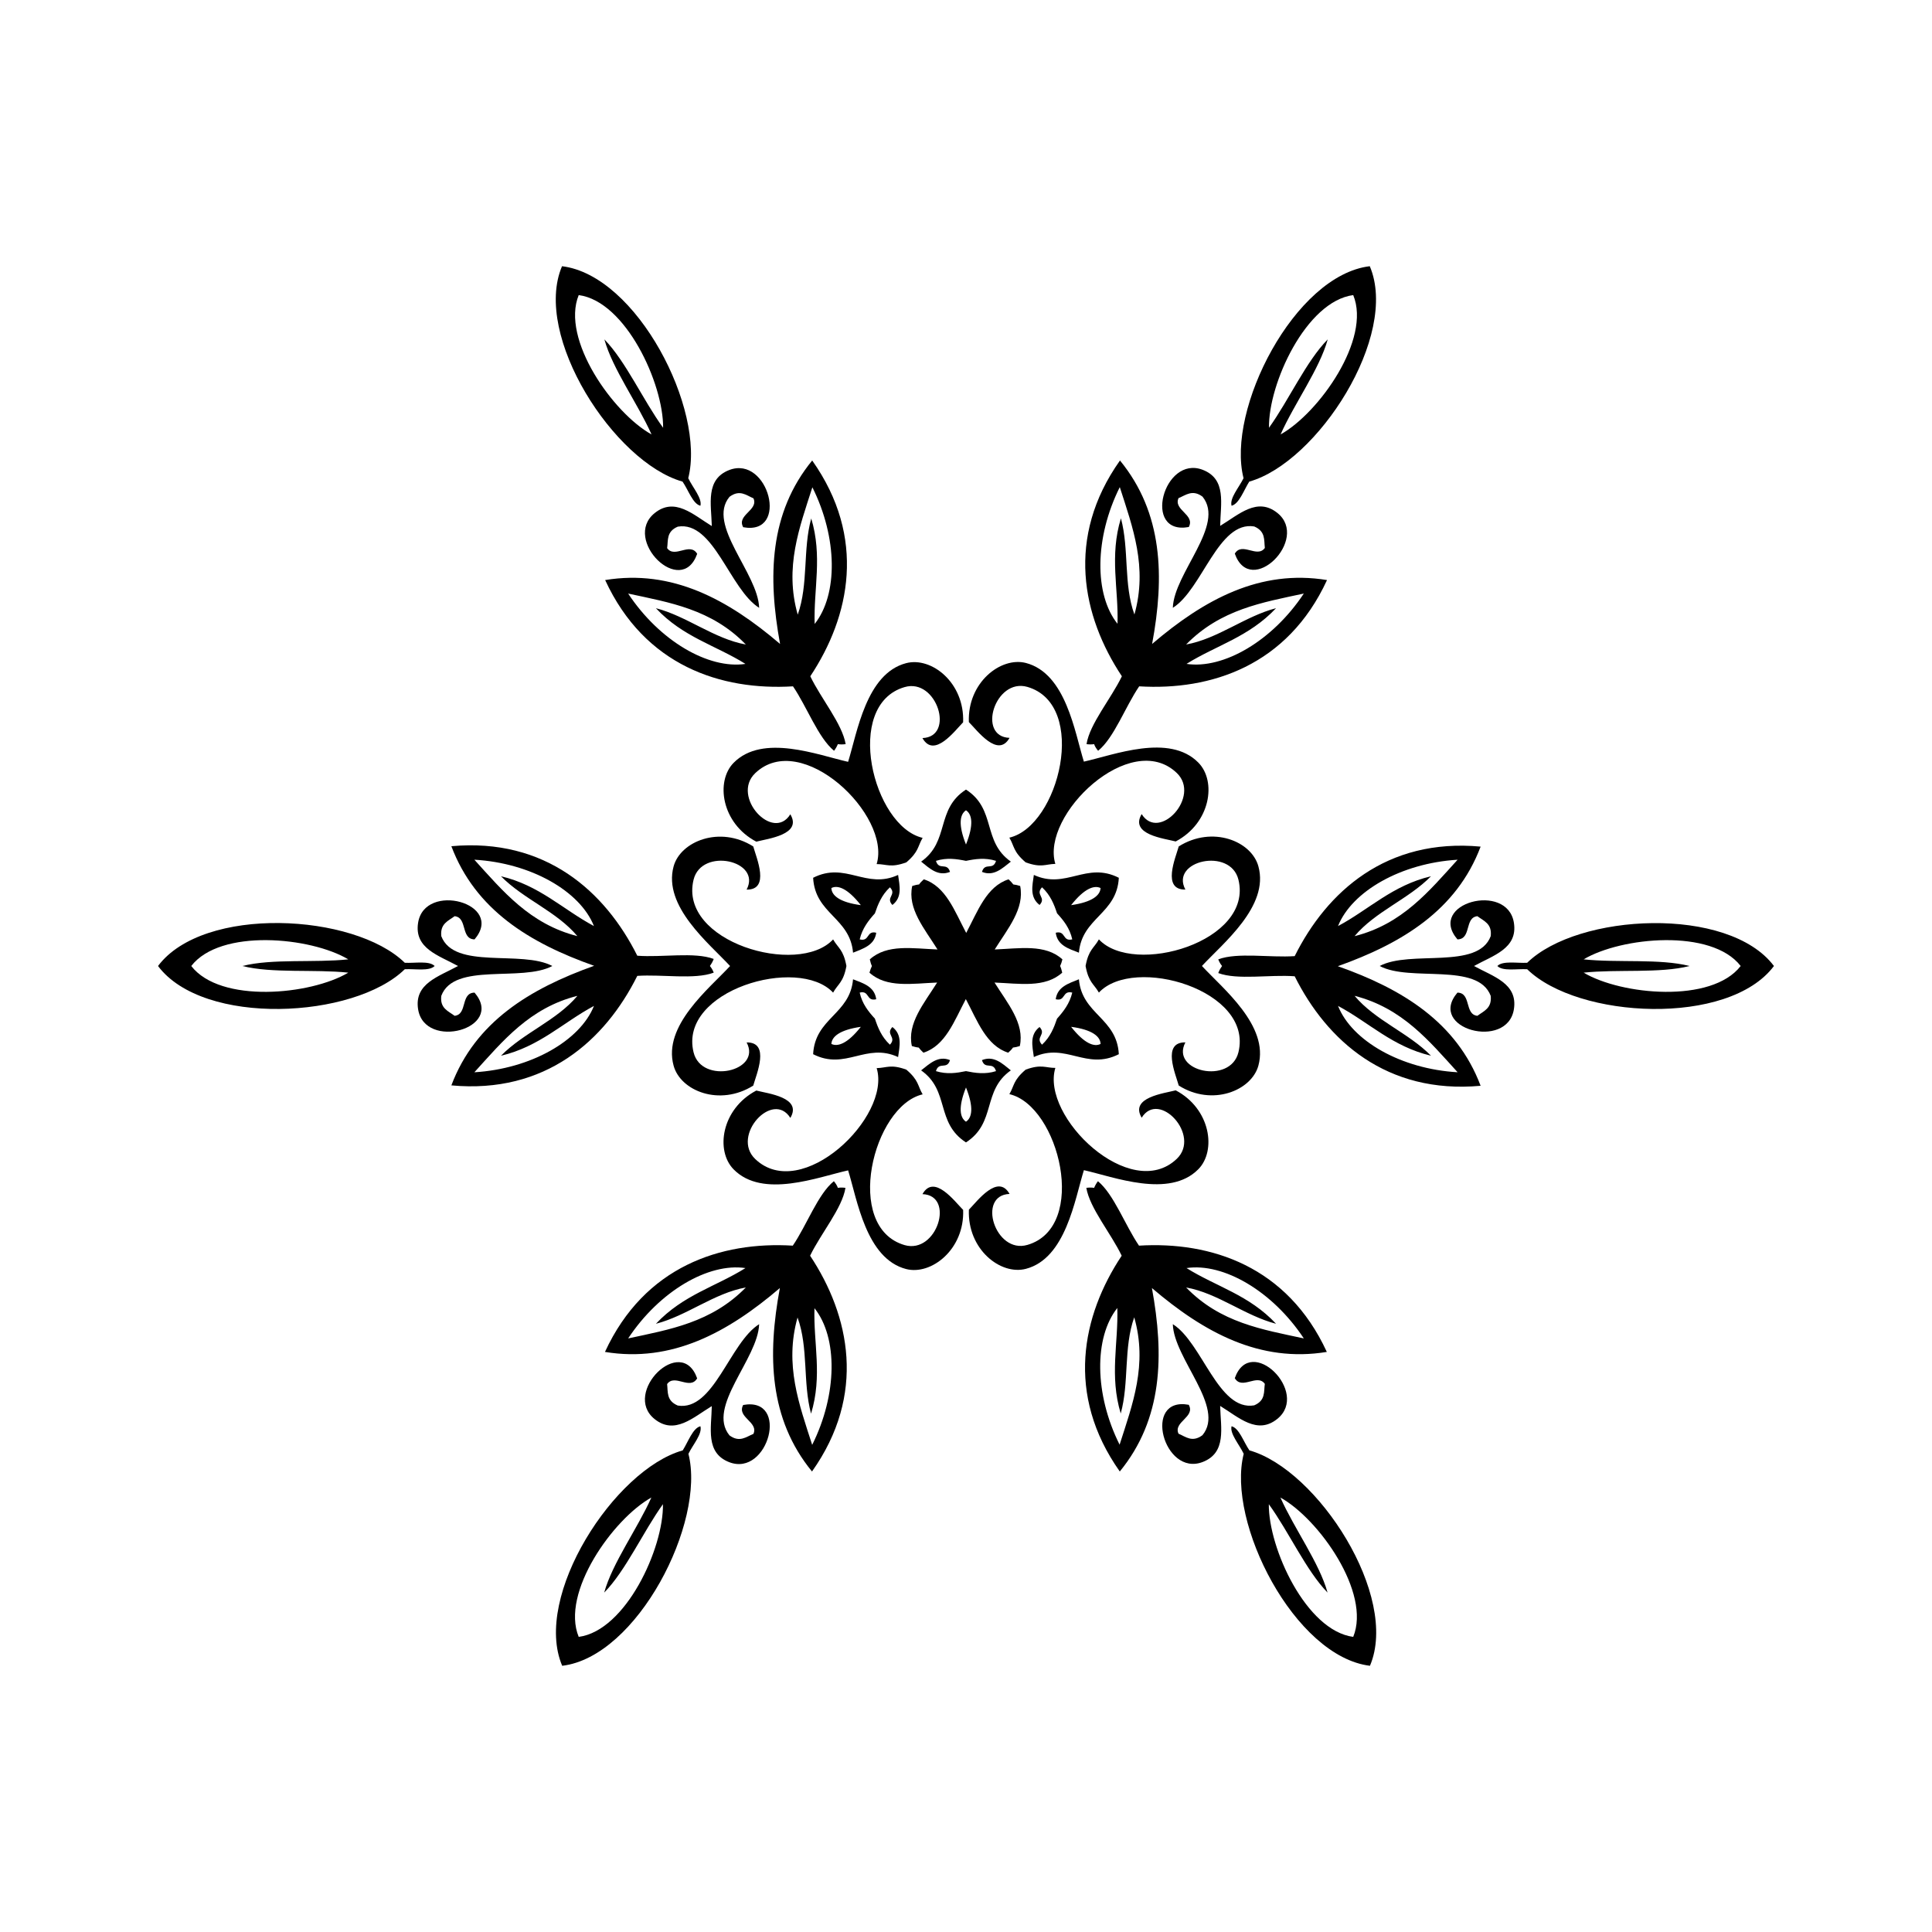 <?xml version="1.0" encoding="UTF-8"?>
<!-- Uploaded to: SVG Repo, www.svgrepo.com, Generator: SVG Repo Mixer Tools -->
<svg fill="#000000" width="800px" height="800px" version="1.1" viewBox="144 144 512 512" xmlns="http://www.w3.org/2000/svg">
 <g>
  <path d="m431.69 400c0.805-4.383 2.215-4.684 3.527-7.055 9.219 9.875 41.012 0.605 36.98-15.82-2.117-8.664-18.188-5.039-14.055 2.621-6.297 0.102-2.621-8.363-1.762-11.438 8.918-5.594 19.297-1.41 21.109 5.289 2.922 10.578-9.422 20.402-14.965 26.398 5.543 5.996 17.836 15.82 14.965 26.398-1.812 6.648-12.242 10.883-21.109 5.289-0.855-3.074-4.535-11.539 1.762-11.438-4.082 7.707 11.941 11.285 14.055 2.621 4.031-16.473-27.711-25.746-36.98-15.82-1.359-2.363-2.719-2.664-3.527-7.047z"/>
  <path d="m415.82 427.46c4.18-1.512 5.188-0.453 7.859-0.453-3.93 12.949 19.949 35.82 32.195 24.082 6.449-6.195-4.734-18.289-9.32-10.883-3.223-5.391 5.945-6.449 9.02-7.254 9.27 4.887 10.832 16.02 5.996 20.906-7.707 7.809-22.418 2.016-30.328 0.25-2.418 7.758-4.785 23.375-15.367 26.148-6.699 1.762-15.516-5.141-15.113-15.668 2.215-2.266 7.707-9.672 10.781-4.18-8.715 0.301-3.828 16.02 4.734 13.504 16.273-4.734 8.414-36.879-4.785-39.953 1.355-2.269 0.953-3.629 4.328-6.5z"/>
  <path d="m384.18 427.46c3.375 2.871 2.973 4.281 4.332 6.551-13.199 3.074-21.059 35.215-4.785 39.953 8.566 2.469 13.453-13.199 4.734-13.504 3.074-5.492 8.566 1.965 10.781 4.18 0.402 10.48-8.465 17.383-15.113 15.668-10.629-2.769-12.949-18.391-15.367-26.148-7.961 1.762-22.621 7.559-30.328-0.25-4.887-4.938-3.273-16.02 5.996-20.906 3.074 0.805 12.242 1.812 9.02 7.254-4.637-7.406-15.77 4.684-9.32 10.883 12.242 11.738 36.125-11.133 32.195-24.082 2.664-0.051 3.672-1.109 7.856 0.402z"/>
  <path d="m368.31 400c-0.805 4.383-2.215 4.684-3.527 7.055-9.219-9.875-41.012-0.605-36.98 15.82 2.117 8.664 18.188 5.039 14.055-2.621 6.297-0.102 2.621 8.363 1.762 11.438-8.918 5.594-19.297 1.41-21.109-5.289-2.922-10.578 9.422-20.402 14.965-26.398-5.543-5.996-17.836-15.82-14.965-26.398 1.812-6.648 12.242-10.883 21.109-5.289 0.855 3.074 4.535 11.539-1.762 11.438 4.082-7.707-11.941-11.285-14.055-2.621-4.031 16.473 27.711 25.746 36.98 15.82 1.359 2.359 2.723 2.664 3.527 7.047z"/>
  <path d="m384.18 372.54c-4.18 1.512-5.188 0.453-7.859 0.453 3.93-12.949-19.949-35.82-32.195-24.082-6.449 6.195 4.734 18.289 9.32 10.883 3.223 5.391-5.945 6.449-9.02 7.254-9.27-4.887-10.832-16.02-5.996-20.906 7.707-7.809 22.418-2.016 30.328-0.25 2.418-7.758 4.785-23.375 15.367-26.148 6.699-1.762 15.516 5.141 15.113 15.668-2.215 2.266-7.707 9.672-10.781 4.18 8.715-0.301 3.828-16.02-4.734-13.504-16.273 4.734-8.414 36.879 4.785 39.953-1.355 2.269-0.953 3.629-4.328 6.5z"/>
  <path d="m415.82 372.54c-3.375-2.871-2.973-4.281-4.332-6.551 13.199-3.074 21.059-35.215 4.785-39.953-8.566-2.469-13.453 13.199-4.734 13.504-3.074 5.492-8.566-1.965-10.781-4.18-0.402-10.48 8.465-17.383 15.113-15.668 10.629 2.769 12.949 18.391 15.367 26.148 7.961-1.762 22.621-7.559 30.328 0.25 4.887 4.938 3.273 16.02-5.996 20.906-3.074-0.805-12.242-1.812-9.02-7.254 4.637 7.406 15.77-4.684 9.32-10.883-12.242-11.738-36.125 11.133-32.195 24.082-2.664 0.055-3.672 1.109-7.856-0.402z"/>
  <path d="m440.5 376.62c-0.504 9.621-9.773 10.531-10.578 19.852-2.719-1.059-5.691-1.914-6.144-5.289 2.719-0.656 1.715 2.418 4.383 1.762-0.656-2.973-2.316-5.039-4.031-6.902-0.805-2.418-1.762-4.836-3.981-6.902-1.914 2.016 1.258 2.672-0.656 4.684-2.672-2.066-1.914-5.09-1.512-7.961 8.516 3.934 13.906-3.625 22.52 0.758zm0 46.754c-8.613 4.383-14.008-3.176-22.52 0.754-0.402-2.922-1.16-5.894 1.512-7.961 1.914 2.016-1.258 2.672 0.656 4.684 2.215-2.066 3.176-4.535 3.981-6.902 1.664-1.863 3.324-3.93 4.031-6.902-2.719-0.656-1.715 2.418-4.383 1.762 0.453-3.324 3.426-4.18 6.144-5.289 0.805 9.324 10.074 10.234 10.578 19.855zm-40.504 23.379c-8.113-5.238-4.231-13.703-11.891-19.094 2.316-1.812 4.535-3.981 7.656-2.719-0.805 2.672-2.922 0.25-3.727 2.922 2.922 0.906 5.492 0.504 7.961 0 2.469 0.504 5.09 0.906 7.961 0-0.805-2.672-2.922-0.25-3.727-2.922 3.125-1.258 5.34 0.855 7.656 2.719-7.66 5.387-3.781 13.852-11.891 19.094zm-40.508-23.379c0.504-9.621 9.773-10.531 10.578-19.852 2.719 1.059 5.691 1.914 6.144 5.289-2.719 0.656-1.715-2.418-4.383-1.762 0.656 2.973 2.316 5.039 4.031 6.902 0.805 2.418 1.762 4.836 3.981 6.902 1.914-2.016-1.258-2.672 0.656-4.684 2.672 2.066 1.914 5.09 1.512 7.961-8.512-3.93-13.906 3.625-22.52-0.758zm0-46.754c8.613-4.383 14.008 3.176 22.52-0.754 0.402 2.922 1.16 5.894-1.512 7.961-1.914-2.016 1.258-2.672-0.656-4.684-2.215 2.066-3.176 4.535-3.981 6.902-1.664 1.863-3.324 3.93-4.031 6.902 2.719 0.656 1.715-2.418 4.383-1.762-0.453 3.324-3.426 4.18-6.144 5.289-0.805-9.324-10.074-10.23-10.578-19.855zm40.508-23.375c8.113 5.238 4.231 13.703 11.891 19.094-2.316 1.812-4.535 3.981-7.656 2.719 0.805-2.672 2.922-0.25 3.727-2.922-2.922-0.906-5.492-0.504-7.961 0-2.469-0.504-5.09-0.906-7.961 0 0.805 2.672 2.922 0.25 3.727 2.922-3.125 1.258-5.34-0.855-7.656-2.719 7.656-5.391 3.777-13.855 11.891-19.094zm27.859 30.629c5.644-0.805 7.707-2.621 7.809-4.535-1.664-0.805-4.281 0.055-7.809 4.535zm0 32.246c3.527 4.484 6.144 5.391 7.809 4.535-0.051-1.918-2.117-3.781-7.809-4.535zm-27.859 16.07c-2.117 5.289-1.613 8.012 0 9.07 1.609-1.059 2.113-3.781 0-9.07zm-27.863-16.07c-5.644 0.805-7.707 2.621-7.809 4.535 1.664 0.805 4.281-0.051 7.809-4.535zm0-32.246c-3.527-4.484-6.144-5.391-7.809-4.535 0.051 1.918 2.117 3.781 7.809 4.535zm27.863-16.07c2.117-5.289 1.613-8.012 0-9.07-1.613 1.059-2.117 3.781 0 9.07z"/>
  <path d="m509.63 400c8.113-4.332 26.047 1.109 29.422-7.91 0.402-3.324-1.863-4.031-3.527-5.289-3.477 0.352-1.512 6.098-5.289 6.144-8.16-9.574 13.25-15.367 14.965-4.383 1.059 6.801-5.441 8.613-10.578 11.438 5.141 2.82 11.637 4.637 10.578 11.438-1.715 10.984-23.125 5.188-14.965-4.383 3.727 0.051 1.812 5.793 5.289 6.144 1.664-1.258 3.879-1.965 3.527-5.289-3.426-9.02-21.312-3.578-29.422-7.91z"/>
  <path d="m454.81 494.92c7.809 4.887 12.043 23.125 21.562 21.512 3.074-1.309 2.519-3.629 2.82-5.691-2.016-2.82-6.047 1.715-7.961-1.512 4.18-11.84 19.949 3.777 11.285 10.781-5.34 4.332-10.227-0.402-15.164-3.426 0.152 5.844 1.762 12.395-4.637 14.863-10.379 3.981-16.02-17.434-3.68-15.164 1.812 3.273-4.133 4.484-2.719 7.656 1.914 0.805 3.629 2.418 6.348 0.402 6.152-7.406-7.551-20.203-7.856-29.422z"/>
  <path d="m345.18 494.92c-0.301 9.219-14.008 21.965-7.859 29.473 2.672 1.965 4.383 0.402 6.348-0.402 1.41-3.176-4.484-4.383-2.719-7.656 12.395-2.266 6.699 19.145-3.68 15.164-6.398-2.469-4.734-9.02-4.637-14.863-4.988 3.023-9.824 7.707-15.164 3.426-8.664-6.953 7.106-22.621 11.285-10.781-1.914 3.223-5.945-1.309-7.961 1.512 0.25 2.066-0.25 4.383 2.82 5.691 9.527 1.562 13.758-16.676 21.566-21.562z"/>
  <path d="m290.37 400c-8.113 4.332-26.047-1.109-29.422 7.91-0.402 3.324 1.863 4.031 3.527 5.289 3.477-0.352 1.512-6.098 5.289-6.144 8.16 9.574-13.25 15.367-14.965 4.383-1.059-6.801 5.441-8.613 10.578-11.438-5.141-2.82-11.637-4.637-10.578-11.438 1.715-10.984 23.125-5.188 14.965 4.383-3.727-0.051-1.812-5.793-5.289-6.144-1.664 1.258-3.879 1.965-3.527 5.289 3.422 9.016 21.309 3.574 29.422 7.91z"/>
  <path d="m345.18 305.08c-7.809-4.887-12.043-23.125-21.562-21.512-3.074 1.309-2.519 3.629-2.82 5.691 2.016 2.82 6.047-1.715 7.961 1.512-4.18 11.84-19.949-3.777-11.285-10.781 5.34-4.332 10.227 0.402 15.164 3.426-0.152-5.844-1.762-12.395 4.637-14.863 10.379-3.981 16.02 17.434 3.68 15.164-1.812-3.273 4.133-4.484 2.719-7.656-1.914-0.805-3.629-2.418-6.348-0.402-6.148 7.402 7.555 20.199 7.856 29.422z"/>
  <path d="m454.81 305.08c0.301-9.219 14.008-21.965 7.859-29.473-2.672-1.965-4.383-0.402-6.348 0.402-1.41 3.176 4.484 4.383 2.719 7.656-12.395 2.266-6.699-19.145 3.68-15.164 6.398 2.469 4.734 9.02 4.637 14.863 4.988-3.023 9.824-7.707 15.164-3.426 8.664 6.953-7.106 22.621-11.285 10.781 1.914-3.223 5.945 1.309 7.961-1.512-0.25-2.066 0.25-4.383-2.82-5.691-9.523-1.562-13.758 16.676-21.566 21.562z"/>
  <path d="m540.81 400c1.461-1.461 5.188-0.707 7.91-0.855 13.453-13.148 53.352-15.164 65.395 0.855-12.043 16.07-51.941 14.008-65.395 0.855-2.719-0.152-6.449 0.605-7.91-0.855zm-70.434 121.97c2.016 0.504 3.176 4.133 4.734 6.398 18.086 5.09 39.801 38.641 31.941 57.082-19.902-2.418-38.09-37.988-33.453-56.176-1.207-2.519-3.727-5.34-3.223-7.305zm-140.76 0c0.555 2.016-1.965 4.836-3.176 7.305 4.637 18.188-13.551 53.809-33.453 56.176-7.859-18.438 13.855-51.992 31.941-57.082 1.461-2.32 2.672-5.898 4.688-6.398zm-70.434-121.97c-1.461 1.461-5.188 0.707-7.91 0.855-13.453 13.148-53.352 15.215-65.395-0.855 12.043-16.07 51.941-14.008 65.395-0.855 2.723 0.148 6.449-0.605 7.91 0.855zm70.434-121.97c-2.016-0.504-3.176-4.133-4.734-6.398-18.086-5.09-39.801-38.641-31.941-57.082 19.902 2.418 38.09 37.988 33.453 56.176 1.207 2.516 3.727 5.34 3.223 7.305zm140.76 0c-0.555-2.016 1.965-4.836 3.176-7.305-4.637-18.188 13.551-53.809 33.453-56.176 7.859 18.438-13.855 51.992-31.941 57.082-1.461 2.316-2.672 5.894-4.688 6.398zm134.92 121.97c-7.707-9.977-31.641-7.707-41.613-1.762 9.02 0.957 20.152-0.25 28.062 1.762-7.91 2.016-19.043 0.805-28.062 1.762 9.973 5.945 33.906 8.211 41.613-1.762zm-102.68 177.79c4.785-11.688-9.117-31.285-19.297-36.93 3.68 8.262 10.328 17.332 12.496 25.191-5.691-5.844-10.227-16.07-15.566-23.426-0.102 11.637 9.871 33.5 22.367 35.164zm-205.25 0c12.496-1.664 22.52-23.527 22.32-35.164-5.289 7.356-9.824 17.582-15.566 23.426 2.168-7.859 8.816-16.93 12.496-25.191-10.129 5.644-24.086 25.242-19.25 36.93zm-102.68-177.79c7.707 9.977 31.641 7.707 41.613 1.762-9.02-0.957-20.152 0.25-28.062-1.762 7.91-2.016 19.043-0.805 28.062-1.762-9.973-5.949-33.902-8.215-41.613 1.762zm102.68-177.8c-4.785 11.688 9.117 31.285 19.297 36.93-3.68-8.262-10.328-17.332-12.496-25.191 5.691 5.844 10.227 16.07 15.566 23.426 0.105-11.637-9.871-33.5-22.367-35.164zm205.25 0c-12.496 1.664-22.52 23.527-22.32 35.164 5.289-7.356 9.824-17.582 15.566-23.426-2.168 7.859-8.816 16.93-12.496 25.191 10.129-5.641 24.086-25.242 19.25-36.93z"/>
  <path d="m467.86 400c-0.402-0.504-0.754-1.059-1.008-1.762 5.09-1.914 13.703-0.402 20.254-0.855 8.516-17.078 24.336-31.336 49.273-29.02-6.348 16.828-20.758 25.594-37.836 31.691 17.129 6.047 31.488 14.863 37.836 31.691-24.938 2.266-40.758-11.992-49.273-29.02-6.551-0.504-15.113 1.059-20.254-0.855 0.301-0.816 0.652-1.367 1.008-1.871zm-33.906 58.793c0.25-0.605 0.555-1.16 1.008-1.762 4.231 3.477 7.203 11.688 10.883 17.078 19.043-1.16 39.297 5.441 49.777 28.164-17.734 2.922-32.547-5.141-46.352-16.93 3.273 17.836 2.871 34.711-8.516 48.617-14.461-20.453-10.027-41.312 0.504-57.184-2.82-5.894-8.465-12.594-9.371-17.984 0.754-0.102 1.41-0.102 2.066 0zm-67.914 0c0.605-0.102 1.309-0.102 2.016 0-0.855 5.391-6.5 12.043-9.371 17.984 10.531 15.871 14.965 36.777 0.504 57.184-11.387-13.906-11.84-30.781-8.516-48.617-13.805 11.789-28.617 19.852-46.352 16.93 10.48-22.723 30.781-29.32 49.777-28.164 3.68-5.391 6.648-13.652 10.883-17.078 0.504 0.602 0.855 1.156 1.059 1.762zm-33.906-58.793c0.402 0.504 0.754 1.059 1.008 1.762-5.09 1.914-13.703 0.402-20.254 0.855-8.516 17.078-24.336 31.336-49.273 29.02 6.348-16.828 20.758-25.594 37.836-31.691-17.129-6.047-31.488-14.863-37.836-31.691 24.938-2.266 40.758 11.992 49.273 29.02 6.551 0.504 15.113-1.059 20.254 0.855-0.305 0.812-0.656 1.367-1.008 1.871zm33.906-58.797c-0.25 0.605-0.555 1.16-1.008 1.762-4.231-3.477-7.203-11.688-10.883-17.078-19.043 1.16-39.297-5.441-49.777-28.164 17.734-2.922 32.547 5.141 46.352 16.93-3.273-17.836-2.871-34.711 8.516-48.617 14.461 20.453 10.027 41.312-0.504 57.184 2.82 5.894 8.465 12.594 9.371 17.984-0.758 0.102-1.414 0.102-2.066 0zm67.914 0c-0.605 0.102-1.309 0.102-2.016 0 0.855-5.391 6.5-12.043 9.371-17.984-10.531-15.871-14.965-36.777-0.504-57.184 11.387 13.906 11.84 30.781 8.516 48.617 13.805-11.789 28.617-19.852 46.352-16.93-10.48 22.723-30.781 29.32-49.777 28.164-3.68 5.391-6.648 13.652-10.883 17.078-0.508-0.602-0.859-1.156-1.059-1.762zm69.02 50.887c12.645-3.176 19.75-11.941 27.305-20.254-14.965 0.906-28.012 8.363-31.691 17.582 8.211-4.383 14.41-10.781 24.637-13.199-5.992 6.098-14.758 9.32-20.25 15.871zm-58.34-85.246c3.527-12.543-0.453-23.074-3.879-33.754-6.699 13.402-6.801 28.465-0.605 36.223 0.301-9.32-2.168-17.887 0.906-27.961 2.219 8.262 0.656 17.48 3.578 25.492zm-102.98 7.961c-9.07-9.371-20.203-11.133-31.188-13.504 8.262 12.496 21.262 20.102 31.086 18.641-7.91-4.938-16.574-7.106-23.73-14.762 8.215 2.117 15.418 8.113 23.832 9.625zm-44.637 93.105c-12.645 3.176-19.75 11.941-27.305 20.254 14.965-0.906 28.012-8.363 31.691-17.582-8.211 4.383-14.41 10.781-24.637 13.199 5.992-6.098 14.758-9.324 20.25-15.871zm58.34 85.242c-3.527 12.543 0.453 23.074 3.879 33.754 6.699-13.402 6.801-28.465 0.605-36.223-0.301 9.32 2.168 17.887-0.906 27.961-2.215-8.262-0.656-17.48-3.578-25.492zm102.98-7.961c9.07 9.371 20.203 11.133 31.188 13.504-8.262-12.496-21.262-20.102-31.086-18.641 7.91 4.938 16.574 7.106 23.73 14.762-8.215-2.117-15.418-8.113-23.832-9.625zm64.891-61.414c-10.227-2.418-16.426-8.816-24.637-13.199 3.68 9.27 16.727 16.727 31.691 17.582-7.559-8.312-14.66-17.027-27.305-20.254 5.488 6.551 14.254 9.777 20.25 15.871zm-41.062-118.6c-7.203 7.656-15.82 9.824-23.73 14.762 9.824 1.461 22.824-6.144 31.086-18.641-10.984 2.367-22.066 4.18-31.188 13.504 8.418-1.512 15.621-7.508 23.832-9.625zm-123.18-23.777c3.023 10.027 0.605 18.641 0.906 27.961 6.195-7.809 6.098-22.824-0.605-36.223-3.426 10.68-7.457 21.211-3.879 33.754 2.871-8.062 1.312-17.281 3.578-25.492zm-82.223 94.816c10.227 2.418 16.426 8.816 24.637 13.199-3.68-9.27-16.727-16.727-31.691-17.582 7.559 8.312 14.66 17.027 27.305 20.254-5.488-6.551-14.254-9.773-20.25-15.871zm41.062 118.6c7.203-7.656 15.82-9.824 23.73-14.762-9.824-1.461-22.824 6.144-31.086 18.641 10.984-2.367 22.066-4.18 31.188-13.504-8.418 1.512-15.621 7.508-23.832 9.625zm123.18 23.777c-3.023-10.027-0.605-18.641-0.906-27.961-6.195 7.809-6.098 22.824 0.605 36.223 3.426-10.68 7.457-21.211 3.879-33.754-2.871 8.062-1.309 17.281-3.578 25.492z"/>
  <path d="m407.61 395.62c6.551-0.25 13.402-1.512 17.938 2.621-0.152 0.652-0.355 1.258-0.605 1.762 0.25 0.504 0.402 1.109 0.555 1.762-4.586 4.133-11.387 2.871-17.938 2.621 3.477 5.543 8.012 10.832 6.699 16.828-0.656 0.203-1.258 0.352-1.812 0.402-0.301 0.453-0.754 0.906-1.258 1.359-5.844-1.863-8.16-8.414-11.234-14.207-3.074 5.793-5.391 12.344-11.234 14.207-0.504-0.453-0.906-0.906-1.258-1.359-0.555-0.051-1.16-0.203-1.812-0.402-1.309-5.996 3.223-11.285 6.699-16.828-6.551 0.25-13.402 1.512-17.938-2.621 0.199-0.656 0.402-1.258 0.652-1.762-0.25-0.504-0.402-1.109-0.555-1.762 4.586-4.133 11.387-2.871 17.938-2.621-3.477-5.543-8.012-10.832-6.699-16.828 0.656-0.203 1.258-0.352 1.812-0.402 0.301-0.453 0.754-0.906 1.258-1.359 5.844 1.863 8.16 8.414 11.234 14.207 3.074-5.793 5.391-12.344 11.234-14.207 0.504 0.453 0.906 0.906 1.258 1.359 0.555 0.051 1.16 0.203 1.812 0.402 1.215 5.996-3.269 11.285-6.746 16.828z"/>
 </g>
</svg>